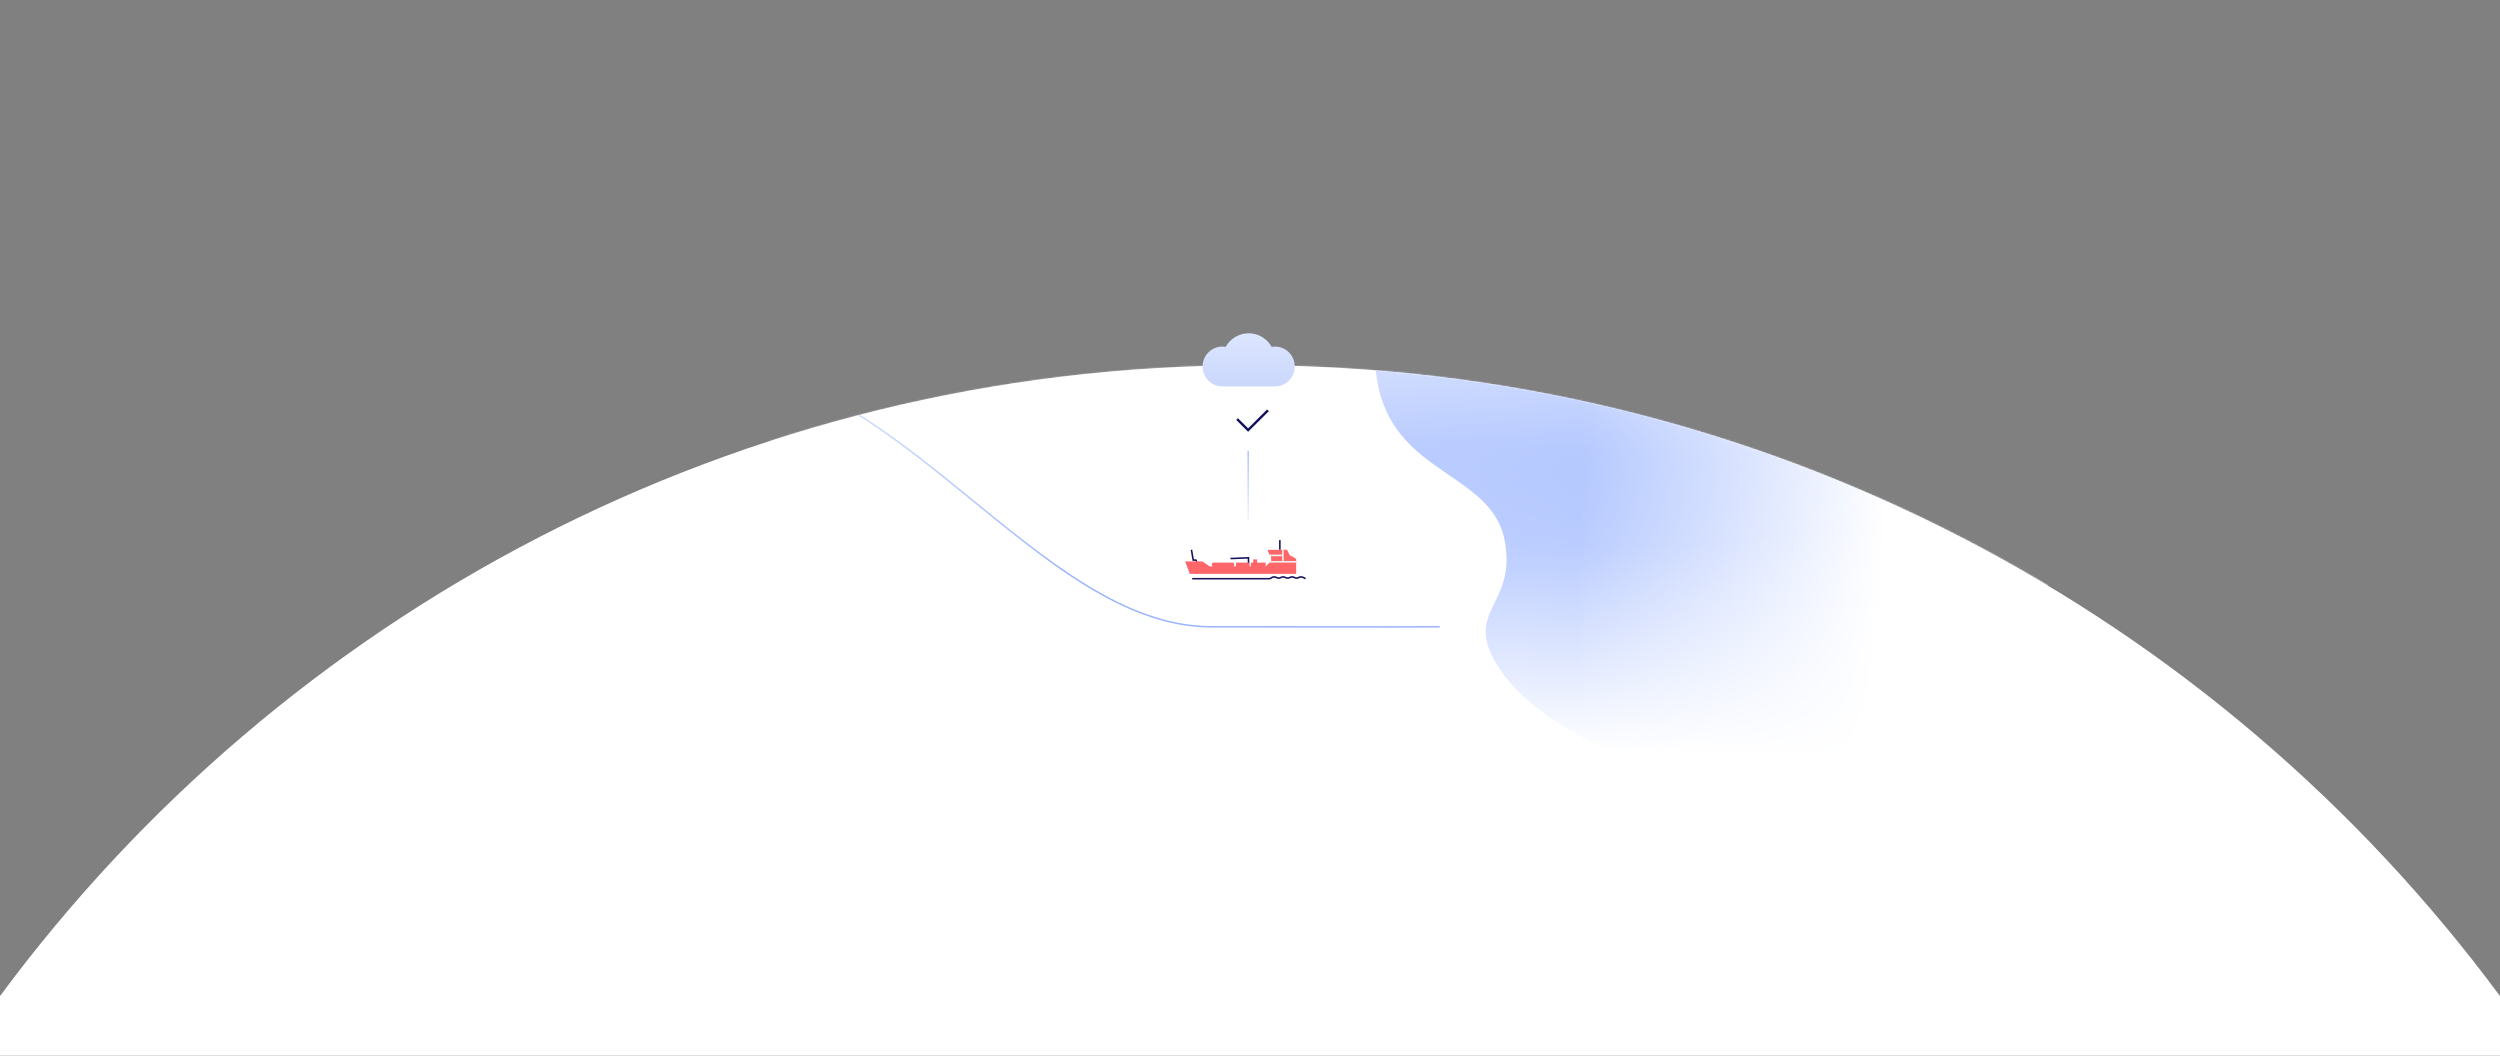 <?xml version="1.0" encoding="UTF-8"?>
<svg xmlns="http://www.w3.org/2000/svg" width="1620" height="684" fill="none">
  <rect width="100%" height="100%" fill="#808080" stroke="none"/>
  <path fill-rule="evenodd" clip-rule="evenodd" d="M1620 645.454c-183.5-247.968-477.99-408.716-810-408.716S183.498 397.486 0 645.454V684h1620v-38.546Z" fill="#fff"></path>
  <mask id="mask0_6_1310" style="mask-type:luminance" maskUnits="userSpaceOnUse" x="0" y="236" width="1620" height="448">
    <path fill-rule="evenodd" clip-rule="evenodd" d="M1620 645.454c-183.5-247.968-477.99-408.716-810-408.716S183.498 397.486 0 645.454V684h1620v-38.546Z" fill="#fff"></path>
  </mask>
  <g mask="url('#mask0_6_1310')">
    <path fill-rule="evenodd" clip-rule="evenodd" d="M895.014 257.742c16.128 50.662 72.269 50.662 80.1 92.918 7.831 42.256-27.794 44.771-4.213 81.504 23.581 36.733 82.999 62.812 146.819 83.276 63.82 20.464 92.79 23.502 109.12 23.502V129.597H975.114c-98.205 0-87.929 103.553-80.1 128.145Z" fill="#98B3FF"></path>
    <path transform="rotate(-90 1025 597)" fill="url('#paint0_linear_6_1310')" d="M1025 597h510v302h-510z"></path>
    <path fill="url('#paint1_linear_6_1310')" d="M479.917 286.738h826.739v302.204H479.917z"></path>
    <path d="M932.916 406.161s-35.326.184-148.021 0C672.2 405.976 582.108 233.888 451.94 233.888" stroke="#98B3FF" stroke-width=".96"></path>
    <path opacity=".705" fill="url('#paint2_linear_6_1310')" d="M499 230h737v136H499z"></path>
  </g>
  <path d="m846 375-1.452-.781a3.063 3.063 0 0 0-2.904 0 3.063 3.063 0 0 1-2.904 0 3.063 3.063 0 0 0-2.904 0 3.063 3.063 0 0 1-2.904 0 3.063 3.063 0 0 0-2.904 0 3.063 3.063 0 0 1-2.904 0 3.063 3.063 0 0 0-2.904 0l-1.452.781h-50.209M829.344 356.25V350M809.026 367.188v-5.73l-11.65.485M772.052 356.25l1.158 6.668h1.687l.7 1.144" stroke="#14105B" stroke-width="1.02"></path>
  <path fill-rule="evenodd" clip-rule="evenodd" d="m768 363.78 2.975 8.095h68.947v-9.786l-4.178-2.363-1.759-3.476h-12.186l-.294.648 1.064 2.466h1.145v4.178l-3.52 3.473h-.025v-2.432h-5.572V362.5h-2.532v2.083h-1.52v2.432h-1.013v-2.432h-8.61v2.432h-1.502c.189-.237.489-.683.489-1.13 0-.651-.639-1.302-.639-1.302h-13.411s-.638.651-.638 1.302c0 .447.3.893.489 1.13h-1.758l-4.948-3.235H768Z" fill="#FF666A"></path>
  <path d="M823.714 359.896h7.598M821.941 364.063h17.981M831.312 356.25v7.292" stroke="#F2F2F2" stroke-width="1.02"></path>
  <path d="M808.804 337.078v-44.916" stroke="url('#paint3_linear_6_1310')" stroke-width=".786"></path>
  <path fill-rule="evenodd" clip-rule="evenodd" d="M792.073 250.374H826.202c7.068 0 12.798-5.771 12.798-12.89 0-7.119-5.73-12.89-12.798-12.89-.743 0-1.47.063-2.178.185-2.923-5.239-8.495-8.779-14.887-8.779-6.392 0-11.963 3.54-14.886 8.779a12.82 12.82 0 0 0-2.178-.185c-7.068 0-12.798 5.771-12.798 12.89 0 7.119 5.73 12.89 12.798 12.89Z" fill="url('#paint4_linear_6_1310')"></path>
  <path d="m821.649 265.876-12.869 12.806-7.15-7.114" stroke="#14105B" stroke-width="1.572"></path>
  <defs>
    <linearGradient id="paint0_linear_6_1310" x1="1181.72" y1="591.135" x2="1170.47" y2="786.882" gradientUnits="userSpaceOnUse">
      <stop stop-color="#fff" stop-opacity=".01"></stop>
      <stop offset="1" stop-color="#fff"></stop>
    </linearGradient>
    <linearGradient id="paint1_linear_6_1310" x1="733.963" y1="280.869" x2="726.999" y2="477.148" gradientUnits="userSpaceOnUse">
      <stop stop-color="#fff" stop-opacity=".01"></stop>
      <stop offset="1" stop-color="#fff"></stop>
    </linearGradient>
    <linearGradient id="paint2_linear_6_1310" x1="338.857" y1="273.06" x2="347.34" y2="400.598" gradientUnits="userSpaceOnUse">
      <stop stop-color="#fff" stop-opacity=".8"></stop>
      <stop offset="1" stop-color="#fff" stop-opacity=".01"></stop>
    </linearGradient>
    <linearGradient id="paint3_linear_6_1310" x1="808.543" y1="292.162" x2="808.543" y2="337.078" gradientUnits="userSpaceOnUse">
      <stop stop-color="#98B3FF"></stop>
      <stop offset=".957" stop-color="#98B3FF" stop-opacity=".2"></stop>
    </linearGradient>
    <linearGradient id="paint4_linear_6_1310" x1="779.275" y1="216" x2="779.275" y2="250.374" gradientUnits="userSpaceOnUse">
      <stop stop-color="#DDE6FF"></stop>
      <stop offset="1" stop-color="#CAD7FB"></stop>
    </linearGradient>
    <filter id="filter0_f_6_1310" x="397.539" y="175.568" width="386.152" height="254.36" color-interpolation-filters="sRGB">
      <feFlood flood-opacity="0" result="BackgroundImageFix"></feFlood>
      <feBlend in="SourceGraphic" in2="BackgroundImageFix" result="shape"></feBlend>
      <feGaussianBlur stdDeviation="32.619" result="effect1_foregroundBlur_6_1310"></feGaussianBlur>
    </filter>
  </defs>
</svg>
